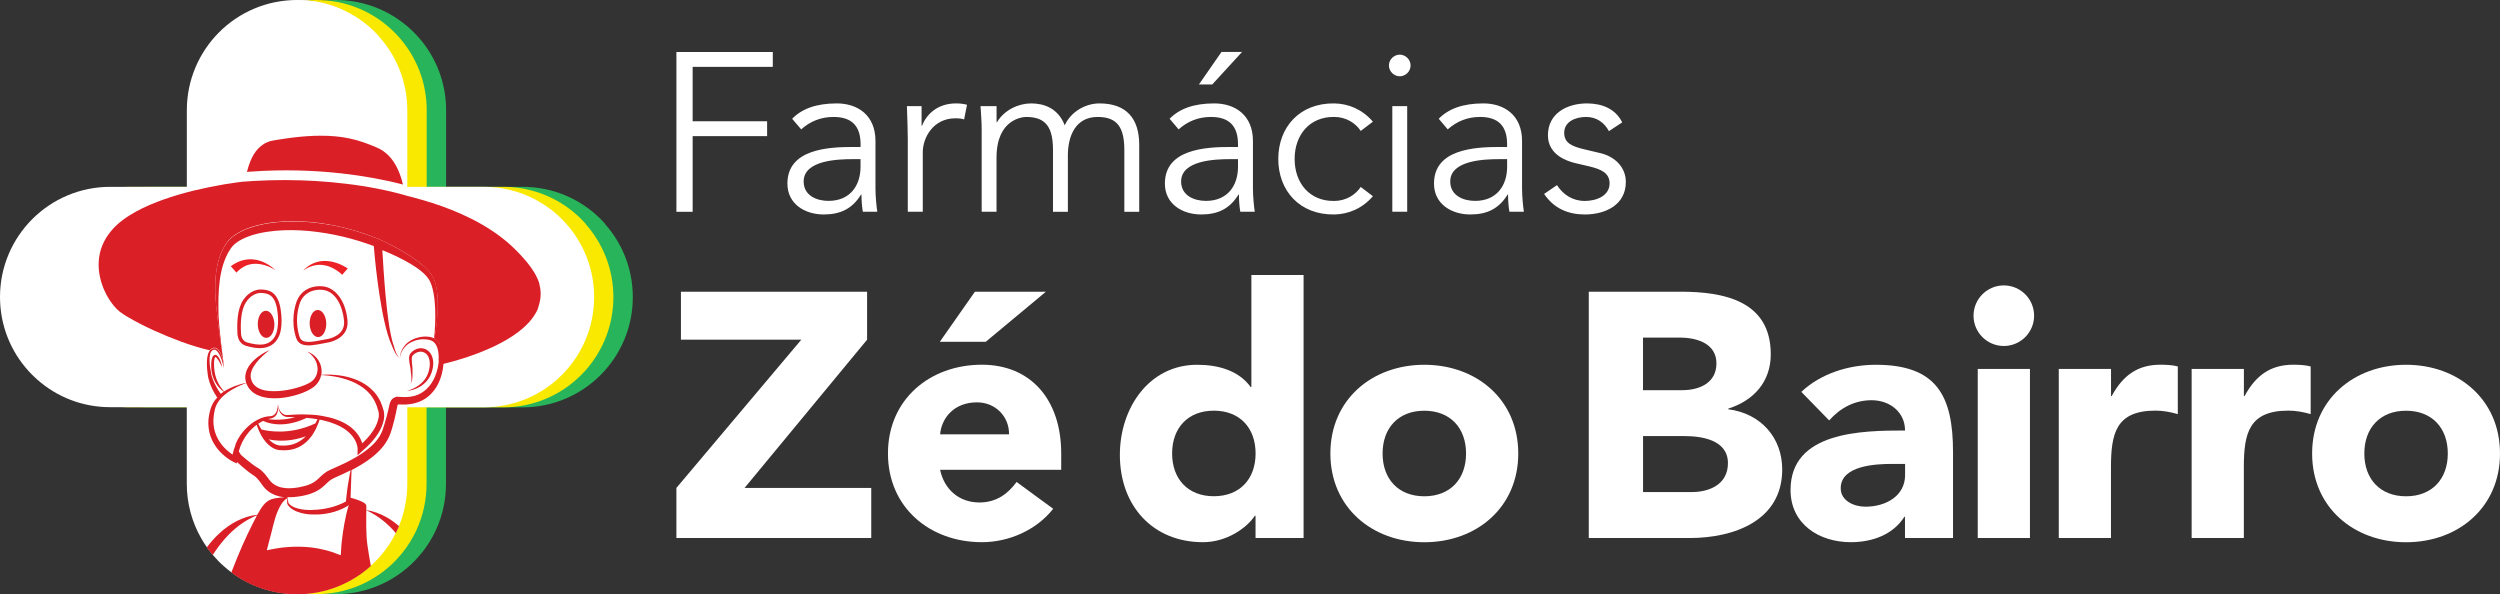 <svg xmlns="http://www.w3.org/2000/svg" id="Camada_2" data-name="Camada 2" viewBox="0 0 480.37 114.16"><rect x="0" y="0" width="480.37" height="114.16" fill="#333333" stroke="none"/><defs><style>      .cls-1 {        fill: #28b45a;      }      .cls-2 {        fill: #fff;      }      .cls-3 {        fill: #ec2125;      }      .cls-4 {        fill: #da1f26;      }      .cls-5 {        fill: #f9e800;      }    </style></defs><g id="Camada_1-2" data-name="Camada 1"><g><path class="cls-1" d="M116.31,43.05c-.29-.33-.59-.64-.89-.95-3.83-3.83-9.13-6.2-14.98-6.2h-14.72v-14.72c0-5.38-2-10.29-5.31-14.02C76.71,2.98,71.39.27,65.44.02c-.3-.01-.6-.02-.9-.02-5.85,0-11.14,2.37-14.98,6.2-3.83,3.83-6.2,9.13-6.2,14.98v14.72h-14.72c-11.7,0-21.18,9.48-21.18,21.18,0,.3,0,.6.02.9.23,5.49,2.55,10.44,6.18,14.08.31.31.62.61.95.89,3.74,3.3,8.65,5.31,14.02,5.31h14.72v14.72c0,3.81,1.01,7.39,2.77,10.48.34.6.71,1.17,1.1,1.73.65.93,1.38,1.8,2.17,2.6.36.37.73.72,1.11,1.06.24.21.48.41.72.61,3.64,2.94,8.26,4.7,13.3,4.7,5.57,0,10.64-2.15,14.42-5.67.19-.18.37-.35.55-.53,2.33-2.33,4.12-5.2,5.16-8.4.22-.68.41-1.37.56-2.08.31-1.45.48-2.95.48-4.49v-14.72h14.72c11.7,0,21.18-9.48,21.18-21.18,0-5.38-2.01-10.29-5.31-14.02"></path><path class="cls-5" d="M112.58,43.05c-.29-.33-.59-.64-.89-.95-3.83-3.83-9.13-6.2-14.98-6.2h-14.72v-14.72c0-5.38-2-10.29-5.31-14.02C72.98,2.98,67.66.27,61.71.02c-.3-.01-.6-.02-.9-.02-5.85,0-11.14,2.37-14.98,6.2-3.83,3.83-6.2,9.13-6.2,14.98v14.72h-14.72c-11.7,0-21.18,9.48-21.18,21.18,0,.3,0,.6.02.9.23,5.49,2.55,10.44,6.18,14.08.31.31.62.61.95.89,3.74,3.3,8.65,5.31,14.02,5.31h14.72v14.72c0,3.81,1.01,7.39,2.77,10.48.34.6.71,1.17,1.1,1.73.65.93,1.38,1.8,2.17,2.6.36.37.73.72,1.11,1.06.23.21.48.41.72.61,3.64,2.94,8.27,4.7,13.3,4.7,5.57,0,10.64-2.15,14.42-5.67.19-.18.37-.35.55-.53,2.33-2.33,4.12-5.2,5.16-8.4.22-.68.41-1.37.56-2.08.31-1.45.48-2.95.48-4.49v-14.72h14.72c11.7,0,21.18-9.48,21.18-21.18,0-5.38-2.01-10.29-5.31-14.02"></path><path class="cls-2" d="M114.16,57.08c0,11.7-9.48,21.18-21.18,21.18h-14.72v14.72c0,1.54-.17,3.04-.48,4.49-.15.71-.34,1.4-.56,2.08-.17.52-.36,1.03-.56,1.52-.19.46-.39.9-.61,1.34-1.03,2.06-2.38,3.93-3.99,5.53-.18.18-.37.36-.55.53-.08.08-.17.16-.26.23-3.75,3.38-8.72,5.44-14.17,5.44-4.74,0-9.11-1.55-12.64-4.18-.23-.17-.45-.34-.67-.52-.24-.2-.49-.4-.72-.61-.39-.34-.76-.69-1.12-1.06-.37-.38-.73-.78-1.08-1.19-.38-.46-.75-.93-1.09-1.42-.01-.02-.03-.04-.04-.06-.38-.54-.73-1.09-1.06-1.67-1.76-3.09-2.77-6.66-2.77-10.47v-14.72h-14.72c-5.38,0-10.29-2-14.02-5.31-.33-.29-.64-.59-.95-.89C2.57,68.42.25,63.47.02,57.98c-.01-.3-.02-.6-.02-.9,0-11.7,9.48-21.18,21.18-21.18h14.72v-14.72c0-5.85,2.37-11.14,6.2-14.98,3.83-3.83,9.13-6.2,14.98-6.2.3,0,.6,0,.9.02,5.95.25,11.28,2.96,14.97,7.14,3.3,3.73,5.31,8.65,5.31,14.02v14.72h14.72c5.85,0,11.14,2.37,14.98,6.2.31.31.61.63.89.95,3.31,3.74,5.31,8.65,5.31,14.02"></path><path class="cls-4" d="M85.08,67.67c-.1-.5-.25-1.01-.5-1.48-.03-.06-.06-.11-.1-.17-.03-.05-.06-.1-.1-.15,0,0,0,0,0,0-.03-.05-.07-.1-.1-.14-.06-.07-.12-.14-.18-.21-.01-.02-.03-.03-.04-.04-.02-.03-.05-.05-.07-.07-.03-.03-.06-.05-.09-.08-.03-.03-.06-.05-.09-.07-.09-.07-.2-.14-.3-.2.15-.85.27-1.7.37-2.56.02-.19.04-.39.06-.58.02-.19.04-.39.06-.58.01-.13.02-.26.03-.39.01-.14.02-.28.03-.42,0-.12.02-.24.02-.36.01-.26.03-.52.04-.78,0-.13,0-.26,0-.39,0-.04,0-.09,0-.13,0-.23,0-.46,0-.69,0-.27,0-.55-.02-.82,0-.16-.02-.32-.03-.48,0-.05,0-.1-.01-.16-.01-.15-.03-.31-.04-.46-.06-.53-.15-1.05-.28-1.57-.14-.52-.31-1.05-.6-1.55-.07-.12-.15-.24-.23-.35-.16-.24-.34-.46-.52-.67-.04-.05-.08-.09-.12-.14-.04-.05-.09-.1-.14-.15-.05-.05-.09-.1-.14-.15-.06-.06-.12-.12-.18-.18-.11-.11-.23-.22-.34-.32-.07-.07-.14-.13-.22-.19-.1-.09-.2-.18-.31-.26-.21-.17-.42-.34-.64-.51-.07-.05-.14-.11-.22-.16-.1-.07-.2-.15-.3-.22-.06-.04-.12-.08-.18-.12-.15-.11-.3-.21-.45-.31-.07-.05-.15-.1-.22-.15-.07-.05-.15-.1-.22-.14-.04-.02-.07-.05-.11-.07-.08-.05-.16-.11-.25-.16-.89-.56-1.81-1.08-2.74-1.57-.23-.12-.47-.24-.7-.36-.12-.06-.23-.12-.35-.18-.12-.06-.24-.12-.35-.18-.1-.05-.19-.09-.29-.14-.29-.14-.57-.27-.87-.4h0s-.06-.03-.1-.05h-.02s-.08-.04-.11-.05c-.02,0-.03-.02-.05-.02h0c-.2-.08-.4-.16-.6-.24-.19-.08-.38-.15-.57-.22-.03-.01-.06-.02-.09-.03-.18-.07-.35-.13-.53-.2-.01,0-.02,0-.04-.01-.18-.07-.37-.13-.55-.19-.13-.05-.27-.09-.4-.14-.27-.09-.53-.18-.8-.26-.27-.09-.53-.17-.8-.25-.11-.03-.23-.07-.34-.1-.1-.03-.2-.06-.3-.09-.07-.02-.14-.04-.21-.06-.08-.02-.16-.05-.25-.07-.02,0-.03,0-.05-.01-.13-.04-.25-.07-.38-.1-.18-.05-.36-.09-.54-.14-.23-.06-.46-.11-.69-.17-.04,0-.08-.02-.12-.03-.19-.04-.39-.09-.58-.13-.12-.03-.23-.05-.35-.07-.13-.03-.25-.05-.38-.08-.09-.02-.19-.04-.28-.05-.13-.03-.27-.05-.4-.07-.12-.02-.24-.04-.35-.06-.12-.02-.23-.04-.35-.06-.17-.03-.33-.05-.5-.08-.02,0-.03,0-.04,0-.17-.03-.35-.05-.52-.08-.11-.02-.21-.03-.32-.04-.11-.01-.21-.03-.32-.04-.35-.04-.71-.09-1.06-.12-.14-.01-.28-.03-.42-.04-.34-.03-.69-.06-1.03-.08-.35-.02-.69-.04-1.04-.05-.15,0-.3,0-.45-.01-.11,0-.22,0-.33,0-.15,0-.31,0-.47,0-.17,0-.34,0-.51,0-.28,0-.56.01-.85.02-.12,0-.24,0-.35.02-.02,0-.04,0-.06,0-.09,0-.17,0-.26.01-.11,0-.23.01-.34.02-.12,0-.23.02-.35.03-.15.01-.3.03-.45.04-.15.01-.3.03-.45.05-.43.05-.86.11-1.3.18-.11.02-.22.04-.33.06,0,0-.02,0-.03,0-.07.01-.14.02-.21.04-.24.04-.48.09-.72.15-.29.06-.57.13-.85.21-.14.04-.28.08-.42.12-.35.1-.7.22-1.05.35-.07.02-.13.05-.2.07-.02,0-.05.02-.07.03-.06.02-.12.05-.19.07-.18.07-.35.15-.53.23-.06.03-.12.05-.18.08-.05.02-.11.05-.16.08-.05.02-.1.05-.15.07-.06.03-.11.06-.17.09-.07.03-.13.07-.2.11-.09.05-.18.1-.26.15-.06.03-.12.07-.18.11-.07.04-.14.09-.22.14-.09.06-.18.12-.26.18-.05.03-.09.07-.14.1-.04.03-.08.06-.12.09-.05.04-.1.08-.16.13-.06.05-.12.1-.18.15-.03.02-.06.05-.09.08-.04.04-.09.08-.13.12-.04.04-.08.08-.13.13-.11.11-.22.23-.32.36-.05.06-.1.13-.15.19-.05.07-.1.13-.14.2l-.25.38c-.08.13-.15.26-.23.39-.07.13-.14.27-.21.4-.17.34-.31.68-.44,1.03-.05.14-.1.28-.15.42-.02.07-.05.14-.07.21-.01.04-.03.08-.04.13-.05.15-.09.3-.13.45-.02.09-.05.18-.07.27-.07.28-.13.57-.19.86-.02.09-.03.18-.05.27-.02.11-.04.21-.05.32-.02.11-.03.21-.05.32,0,.01,0,.02,0,.03-.01.09-.02.17-.03.25,0,0,0,.02,0,.03,0,.04,0,.08-.01.12-.02.13-.03.26-.04.38-.02.14-.03.29-.04.43-.01.14-.02.29-.03.43-.01.23-.02.45-.03.68-.03.92,0,1.83.06,2.75,0,.12.02.24.02.36,0,.09.01.18.02.28,0,.11.02.21.03.32,0,.11.02.21.03.32.03.28.06.56.09.85.05.42.1.84.16,1.26.11,1.13.24,2.25.39,3.37.13.97.26,1.94.39,2.9.07.48.14.97.21,1.45.07.48.14.97.22,1.45,0,0,0-.01,0-.02t0,0h0c0-.06-.02-.11-.03-.16-.05-.25-.11-.5-.18-.74-.03-.12-.07-.25-.11-.37-.02-.06-.04-.12-.06-.18-.14-.39-.3-.77-.57-1.12-.03-.04-.07-.08-.11-.12-.02-.02-.04-.04-.06-.06-.11-.1-.23-.18-.38-.23-.12-.04-.25-.05-.38-.04-.02,0-.05,0-.07.01-.03,0-.05,0-.08.02-.01,0-.03,0-.04.01-.06.02-.11.04-.16.06-.04.02-.07.04-.11.06-.02.01-.04.03-.06.04-.08.06-.15.12-.21.19-.02.02-.03.03-.04.05,0,0,0,.01-.01.02-.03.04-.06.08-.09.12-.12.2-.21.4-.27.61-.12.42-.17.84-.19,1.26-.02.42-.01.83.01,1.25.03.4.06.8.13,1.21,0,.08.01.14.02.21,0,.07.02.14.03.21.03.14.05.27.08.41.06.27.14.53.22.79.17.52.38,1.02.63,1.51l.19.36c.06.12.13.24.2.35.13.24.28.46.43.69.01.02.02.04.04.05h0c-.3.3-.56.64-.78,1.02-.11.19-.22.4-.31.62-.05.11-.07.21-.11.31l-.1.31c-.13.42-.23.84-.3,1.28-.18,1.02-.14,2.1.09,3.12.16.71.43,1.41.79,2.04.22.39.47.76.74,1.11.28.35.57.68.9.98.32.3.66.59,1.02.85.18.13.36.26.55.37.09.06.19.12.29.17.1.06.19.11.31.17l.66.32.04-.29h0c.57.52,1.15,1.02,1.75,1.52.35.28.7.56,1.1.83.25.16.35.22.5.33.14.11.27.22.41.35.26.26.5.57.75.9l.38.53c.13.18.3.4.47.58.35.38.77.71,1.22.96.45.26.92.44,1.4.57.38.1.76.17,1.13.21-.59.04-1.17.09-1.76.19-.37.08-.76.17-1.11.36-.04.02-.09.04-.13.07l-.12.08c-.08.06-.17.1-.25.17l-.23.19c-.08.06-.14.14-.21.21-.54.58-.92,1.25-1.29,1.91-.03.06-.07.12-.1.18,0,0,0,0,0,0-1.32.14-2.62.55-3.83,1.15-1.29.64-2.47,1.49-3.52,2.48-.87.8-1.65,1.69-2.35,2.63.01.02.03.04.04.06.34.49.71.96,1.09,1.42.69-1.08,1.45-2.11,2.29-3.07.87-1,1.85-1.92,2.93-2.72,1-.74,2.11-1.36,3.3-1.86-.31.57-.6,1.15-.89,1.73-1.36,2.69-2.56,5.46-3.66,8.27-.13.34-.26.67-.39,1.01,3.53,2.63,7.9,4.18,12.64,4.18,5.45,0,10.42-2.06,14.17-5.44,0-.05-.02-.1-.03-.15-.22-1.23-.43-2.46-.61-3.69-.18-1.22-.24-2.45-.25-3.7,0-.62-.01-1.25,0-1.87,0-.43.01-.86.02-1.3,1.23.58,2.36,1.29,3.37,2.12.84.69,1.61,1.46,2.3,2.28.22-.44.42-.89.61-1.34-.74-.65-1.54-1.23-2.39-1.71-1.22-.69-2.54-1.18-3.89-1.38h0c0-.19,0-.37,0-.55,0-.08,0-.16,0-.24,0-.02,0-.06-.01-.09,0-.03-.02-.06-.03-.09-.02-.06-.05-.1-.08-.14-.12-.15-.26-.24-.4-.33-.28-.17-.57-.3-.87-.41-.54-.21-1.09-.39-1.64-.53l.09-2.59.06-1.67c.01-.35.03-.69.04-1.04.25-.12.49-.25.73-.39,1.56-.86,3.1-1.85,4.42-3.15.66-.65,1.26-1.39,1.73-2.23.24-.42.44-.86.6-1.32l.06-.17v-.05s.05-.11.05-.11l.1-.31.19-.64c.24-.85.46-1.71.64-2.58.09-.43.17-.88.25-1.26.04-.19.1-.35.11-.37,0,0-.01,0,0-.01,0,0,.03-.02.05-.03h0c.19,0,.42.01.64.02.28,0,.57,0,.86,0,.58-.03,1.17-.11,1.74-.26.02,0,.05-.01.07-.02.26-.07.52-.16.78-.26.27-.12.55-.24.81-.39.52-.3,1-.67,1.41-1.09.21-.21.4-.43.58-.67.04-.06.09-.12.13-.17l.12-.17.12-.17c.05-.07.09-.13.13-.2.31-.51.54-1.03.74-1.57.19-.54.34-1.09.44-1.64l.07-.42c.02-.14.03-.28.05-.42.02-.11.03-.22.03-.33,0-.02,0-.03,0-.05,0-.16.02-.32.02-.48,0-.57-.03-1.13-.14-1.7M45.27,85.46c-.25.61-.45,1.25-.59,1.89-.05-.04-.1-.07-.15-.11h0c-.07-.05-.13-.09-.2-.14-.32-.23-.62-.49-.91-.76-.28-.27-.55-.56-.8-.87-.24-.31-.46-.63-.66-.97-.28-.48-.5-.99-.66-1.51-.28-.96-.37-1.98-.24-3l.04-.3c.01-.1.02-.2.04-.29.04-.19.07-.4.12-.59l.07-.29c.03-.09.04-.2.08-.28.06-.18.14-.35.22-.52.14-.28.31-.54.51-.8.21-.27.45-.53.7-.77.09-.08.18-.17.28-.25.62-.52,1.31-.97,2.04-1.35.36-.2.74-.38,1.12-.54.34-.15.69-.29,1.04-.41.03.1.07.2.11.3.08.16.15.32.25.47l.15.23c.05.07.11.14.17.21.23.28.51.51.79.72.3.19.6.36.92.48,1.28.51,2.6.57,3.86.5.64-.04,1.26-.13,1.88-.25.62-.12,1.23-.28,1.83-.47.6-.19,1.19-.42,1.77-.7.29-.15.57-.29.85-.48.07-.04.14-.09.21-.14.07-.05.14-.1.21-.15.07-.06.14-.11.2-.17.06-.06.13-.12.19-.18.49-.5.84-1.14.98-1.82,0-.02,0-.05.01-.08.53.02,1.05.07,1.57.13.6.07,1.19.18,1.77.3.58.13,1.16.29,1.72.48.56.19,1.11.41,1.63.68.52.27,1.01.58,1.48.92.46.35.88.75,1.25,1.18.74.87,1.23,1.92,1.51,3.02l.04.1s0,0,0,0v.02s.02.04.02.04l.03.1c.02.07.03.15.04.22l.03.24v.24c0,.08,0,.16-.01.25,0,.08,0,.16-.03.25l-.05.25s-.02.08-.03.12l-.04.12c-.08.33-.21.65-.35.97l-.23.47-.28.45c-.05.08-.09.15-.14.23l-.08.11-.08.11-.31.44-.35.41-.18.21c-.05.07-.11.14-.18.2l-.38.39-.19.19c-.06.07-.12.13-.19.19l-.09.09c-.03-.11-.07-.23-.11-.34-.16-.43-.37-.84-.63-1.22-.16-.23-.33-.45-.51-.66-.11-.13-.23-.26-.36-.37-.08-.08-.16-.16-.25-.23-.08-.07-.17-.15-.25-.22l-.27-.2-.13-.1-.14-.09c-.73-.5-1.53-.87-2.34-1.16-.82-.29-1.65-.5-2.49-.64l-.31-.06-.2-.03-.12-.02-.2-.03h0l-.43-.06-.63-.05-.29-.02h-.02s-.32-.02-.32-.02c-.4-.02-.79-.04-1.19-.04-.03,0-.05,0-.07,0h-.63s-.63.02-.63.02l-.63.02-.63.04-.63.04c-.17.02-.37-.02-.54-.08-.18-.07-.35-.17-.49-.3-.14-.14-.27-.29-.37-.47-.2-.35-.32-.76-.4-1.17,0,.3-.04.61-.11.89-.07.29-.17.57-.34.79-.16.23-.38.4-.63.49-.12.04-.25.07-.39.08h-.1s-.07,0-.11.01l-.24.02c-.36.04-.71.12-1.05.24-.19.07-.38.14-.56.23-.07.03-.14.06-.2.1-.13.06-.25.12-.38.19-.07.04-.15.08-.22.13-.08.04-.15.09-.23.13-.13.09-.26.18-.39.27l-.19.14-.18.15-.36.3-.34.33c-.23.21-.43.46-.64.69,0,0-.01.01-.02.02-.1.11-.18.23-.27.35l-.28.38c-.16.27-.33.54-.49.81-.16.3-.31.61-.44.92ZM50.24,82.53c-.12-.2-.23-.4-.35-.6-.09-.17-.18-.34-.27-.51.12-.09.25-.17.38-.24l.19-.11c.06-.04.13-.07.19-.1l.19-.09c.45.2.91.36,1.4.47.59.13,1.19.19,1.8.2.6,0,1.2-.06,1.79-.16,1.17-.2,2.3-.59,3.36-1.1.7.06,1.4.15,2.09.27-.06.12-.13.25-.19.37-.07.15-.15.29-.23.43-5.01,2.35-9.3,1.44-10.34,1.16ZM58.82,83.78c-.44.44-.93.83-1.46,1.12-.08.04-.17.09-.25.14l-.26.11c-.09.03-.17.08-.26.11l-.27.09c-.18.07-.37.1-.55.14-.19.05-.38.06-.57.09-.38.04-.77.05-1.17.03h-.15s-.13-.02-.13-.02h-.13s-.13-.04-.13-.04l-.13-.03-.13-.04-.13-.04-.12-.05c-.49-.21-.94-.56-1.34-.97,2.99.67,5.81-.11,7.18-.61ZM53.47,78.19c.04.28.11.55.22.82.08.2.2.38.35.55.15.17.33.3.53.4.21.1.43.16.67.17h.62s.62.02.62.02h.28c-.46.13-.92.23-1.38.31-.14.03-.27.04-.41.06l-.21.03-.21.02c-.27.04-.55.05-.83.07-.55.02-1.1.01-1.66-.04-.2-.02-.39-.05-.59-.08.03,0,.06-.01.09-.02l.21-.04s.07-.01.11-.02l.12-.02c.16-.03.33-.08.48-.16.31-.15.55-.41.7-.69.15-.29.23-.6.26-.9.02-.17.02-.33.01-.5ZM65.39,106.89s0,.01,0-.02c0,0,0,0,0-.01,0,.01,0,.03-.01.03ZM66.95,97.25c-.17.56-.31,1.13-.44,1.7-.26,1.14-.47,2.29-.63,3.45-.08.58-.16,1.16-.22,1.74-.03.29-.06.59-.08.88-.02.3-.03.59-.05.88-.02.28-.03.56-.07.77,0,0,0,.01,0,.02-.03,0-.06-.02-.08-.03l-.79-.3-.42-.16c-.07-.03-.14-.05-.21-.08l-.22-.07-.87-.26-.22-.06c-.08-.02-.15-.04-.22-.05l-.44-.1-.44-.1-.22-.05c-.07-.01-.15-.02-.22-.04-.3-.05-.6-.1-.89-.14-.15-.03-.3-.04-.45-.06l-.45-.04-.45-.04c-.15-.02-.3-.02-.45-.03-.3-.02-.6-.03-.9-.03h-.9c-.3,0-.6.03-.9.04-.3.01-.6.05-.9.07-.15.02-.3.03-.45.04l-.44.06-.44.06-.44.07c-.29.05-.59.1-.88.16-.29.06-.58.12-.86.18,0,0-.02,0-.03,0,.01-.06.03-.13.04-.2.11-.48.25-.98.38-1.48l.4-1.51.38-1.52c.24-.99.52-1.96.92-2.89.2-.46.43-.91.71-1.33l.11-.16s.08-.1.12-.15c.08-.1.16-.19.25-.29.17-.18.37-.35.59-.45,0,.06,0,.13,0,.19v.77s0,.02,0,.02h0c.02.06.03.09.05.13.02.04.03.07.05.1.03.07.08.12.12.18.09.11.18.22.28.32.2.2.43.36.67.5.48.28.99.47,1.52.61l.4.09c.13.03.27.05.4.08.27.06.54.07.81.09l.4.03h.4c.27,0,.54.01.8,0,1.07-.05,2.14-.22,3.18-.53l.19-.06.19-.07.38-.13c.25-.1.5-.2.75-.31.13-.05.25-.11.37-.18.12-.06.24-.12.36-.19.12-.06.24-.14.36-.21.06-.04.13-.08.19-.12-.02.07-.04.13-.06.2ZM55.13,95.54h.01v.02s0,.02,0,.03v-.05ZM67.18,91.31c-.11.55-.21,1.1-.29,1.65l-.13.83-.1.83-.1.83-.08.83s0,.02,0,.04v.03s0,0,0,0c-.04.02-.07.04-.11.06-.11.06-.21.12-.33.17-.11.06-.22.11-.34.16-.11.05-.22.1-.34.15-.46.2-.93.36-1.42.5-.96.28-1.96.46-2.97.54-.25.03-.5.04-.76.04l-.38.02h-.38c-.51,0-1-.04-1.49-.12-.49-.09-.98-.21-1.43-.4-.22-.1-.44-.21-.63-.35-.1-.07-.19-.15-.27-.23-.04-.04-.08-.08-.12-.13-.04-.04-.07-.1-.09-.13l-.13-.72c-.02-.13-.05-.25-.07-.38,0,0,0,0,0,0,.38.02.76,0,1.13-.02.94-.07,1.82-.21,2.74-.46.45-.13.91-.28,1.35-.49.45-.2.88-.46,1.28-.76.4-.3.74-.64,1.05-.93.31-.3.58-.54.87-.72.26-.18.66-.35,1.05-.53l1.19-.54c.5-.23,1-.46,1.49-.71-.07.3-.14.61-.2.92ZM84.31,69.34c-.02.26-.04.51-.09.76-.02.13-.04.26-.07.38l-.08.38c-.12.5-.28.99-.47,1.46-.2.47-.43.93-.71,1.33-.03.05-.07.1-.1.14l-.12.16-.12.16c-.04.05-.08.1-.12.14-.08.1-.16.19-.25.28-.08.09-.17.17-.26.26-.62.58-1.35,1-2.15,1.24-.13.04-.26.07-.39.1-.48.11-.97.16-1.47.17-.25,0-.5,0-.76-.02-.26-.01-.51-.04-.83-.05-.07,0-.15,0-.22.03h-.02c-.13.05-.28.11-.44.2-.16.09-.34.26-.46.43-.12.17-.18.33-.23.47-.05.14-.08.26-.11.38-.11.46-.19.87-.29,1.28-.19.83-.42,1.64-.67,2.46l-.19.61-.15.46-.05.14c-.04.1-.08.21-.12.31-.11.25-.23.49-.37.73-.39.67-.91,1.29-1.49,1.84-1.17,1.12-2.58,2.03-4.07,2.82-.74.4-1.51.77-2.29,1.12l-1.18.53c-.2.09-.4.18-.61.28-.1.05-.21.1-.32.16-.11.06-.23.13-.34.2-.44.28-.82.63-1.14.93-.32.31-.6.58-.89.8-.58.45-1.28.75-2.05.96-.76.21-1.6.36-2.39.42-.8.07-1.59.03-2.3-.16-.72-.19-1.36-.52-1.84-1.03-.12-.13-.23-.26-.35-.42l-.39-.52c-.27-.37-.58-.74-.94-1.08-.18-.17-.37-.34-.58-.49-.2-.15-.48-.3-.6-.37-.32-.2-.66-.46-.99-.71-.65-.5-1.29-1.04-1.92-1.58l-.12-.18c-.05-.09-.11-.18-.17-.27-.05-.08-.1-.17-.15-.25.16-.6.38-1.19.66-1.75.35-.71.79-1.38,1.31-1.99.23-.27.48-.53.75-.77l.16-.15.17-.14c.11-.09.22-.19.34-.27.02-.01.03-.02.04-.03.06.16.11.33.18.49.12.29.24.59.37.88.22.48.48.94.79,1.38.25.35.52.7.85,1,.32.31.69.59,1.11.79l.16.08.17.06.17.06.17.04.17.04.18.03.18.02h.16c.43.04.87.04,1.31,0,.88-.08,1.76-.34,2.53-.8.77-.45,1.42-1.07,1.95-1.76l.19-.26c.07-.09.13-.18.18-.27l.26-.43.07-.12c.2-.38.4-.75.55-1.15.16-.35.29-.71.4-1.08.19.04.39.08.58.12.8.17,1.58.41,2.32.71.75.29,1.46.66,2.1,1.12l.12.09.11.09.23.18s.03.03.04.04c.06.05.11.1.17.15.07.06.14.13.21.2.27.27.51.57.72.89.21.32.38.65.5,1.01.06.18.11.35.15.53.02.09.03.18.04.26v.13s.02.09.02.1l-.02,1.24.91-.82.86-.78c.28-.26.54-.55.82-.83.07-.07.13-.14.19-.22l.56-.67.34-.48.17-.24c.06-.08.1-.17.16-.25l.14-.23.16-.28.26-.54c.16-.37.3-.75.4-1.15l.04-.15c.01-.05.02-.1.03-.15l.05-.31c.02-.1.02-.21.03-.31,0-.11.02-.21,0-.32,0-.11,0-.21-.01-.32l-.04-.32c-.03-.11-.04-.22-.08-.32l-.05-.16-.03-.09-.02-.04v-.02s-.13-.4-.13-.4l-.07-.23-.09-.22c-.06-.15-.12-.3-.18-.45l-.22-.43c-.07-.15-.16-.28-.24-.41-.09-.14-.16-.27-.26-.4l-.29-.38-.32-.36c-.44-.47-.92-.89-1.44-1.24-.52-.36-1.08-.65-1.65-.9-1.14-.49-2.35-.79-3.56-.95-.61-.08-1.22-.12-1.82-.14-.53-.01-1.06,0-1.58.05.12-.64.06-1.3-.13-1.89-.21-.63-.57-1.19-1.02-1.64-.23-.22-.48-.41-.75-.57-.27-.16-.55-.29-.84-.39.26.17.5.35.72.55.22.2.42.42.59.66.34.47.57,1.01.66,1.55.1.54.06,1.1-.1,1.6-.17.5-.46.94-.85,1.28l-.15.12c-.05.04-.1.07-.16.11-.05.04-.11.07-.17.11-.06.04-.11.07-.18.1-.24.13-.5.25-.76.36-.53.22-1.08.4-1.65.56-.56.16-1.13.29-1.71.39-.57.1-1.15.18-1.73.21-.57.04-1.15.04-1.71,0-.56-.05-1.11-.15-1.61-.33-.25-.08-.48-.2-.71-.33-.21-.14-.42-.28-.58-.47-.04-.04-.09-.09-.13-.14l-.11-.15c-.08-.09-.13-.21-.2-.32-.11-.22-.21-.46-.25-.7-.01-.06-.03-.12-.03-.18l-.02-.19c0-.12,0-.25.02-.38,0-.13.04-.25.07-.38.04-.13.07-.26.12-.38.19-.51.5-1,.86-1.46.72-.92,1.63-1.74,2.59-2.48-.56.24-1.1.54-1.62.87-.52.34-1.01.72-1.47,1.16-.45.45-.87.94-1.17,1.54-.08.15-.14.31-.21.46-.05.17-.11.33-.14.5-.04.17-.06.35-.08.53,0,.18-.01.36.02.54.02.25.08.48.16.72-.78.14-1.55.37-2.3.66-.66.27-1.32.58-1.93.97-.58-.58-1.01-1.27-1.33-1.99-.34-.77-.52-1.6-.59-2.44-.02-.21-.04-.42-.03-.63,0-.21,0-.42,0-.63.01-.21.04-.42.09-.6.02-.09.06-.18.09-.23.02-.03.04-.05.04-.06.01,0,.01-.01.03-.01.03,0,.1.03.17.08.07.05.14.13.2.21.13.16.24.34.35.52.22.37.4.77.59,1.16-.07-.43-.19-.86-.35-1.28-.08-.21-.18-.41-.3-.61-.06-.1-.14-.2-.23-.29-.09-.09-.21-.19-.4-.21-.09-.01-.2.02-.28.06-.08.05-.14.11-.19.17-.09.12-.14.24-.18.36-.08.23-.11.46-.14.69l-.02.17v.17s-.02.34-.02.34c-.01.23,0,.45.02.67.07.9.31,1.8.75,2.59.21.4.48.76.78,1.1.27.28.56.54.88.74-.1.07-.19.13-.29.2-.1.07-.2.15-.3.22-.14-.19-.28-.38-.4-.58-.07-.11-.14-.21-.2-.32l-.19-.33c-.25-.44-.47-.89-.66-1.36-.09-.23-.18-.47-.25-.71-.04-.12-.06-.24-.09-.36-.01-.06-.03-.12-.04-.18-.01-.05-.02-.12-.03-.16v-.05c-.17-.76-.28-1.56-.29-2.33,0-.39.02-.78.09-1.14.08-.36.23-.71.5-.87.14-.08.29-.11.44-.08.15.04.29.14.42.28.25.27.44.63.6.99.32.73.55,1.51.72,2.3-.27-2.24-.53-4.48-.76-6.73-.11-1.12-.22-2.24-.28-3.37-.03-1.13-.04-2.25-.02-3.37.02-1.12.1-2.23.24-3.33.14-1.1.36-2.18.69-3.22.34-1.03.77-2.02,1.36-2.89l.23-.32c.08-.1.15-.19.23-.28.16-.18.34-.35.54-.5.39-.31.83-.59,1.3-.82.93-.47,1.96-.81,3.01-1.06,1.05-.25,2.13-.41,3.22-.52,2.18-.21,4.39-.17,6.59.03,1.1.11,2.19.25,3.29.43,1.09.18,2.17.41,3.25.66,2,.48,3.97,1.08,5.9,1.8.12,1.51.27,3,.44,4.5.09.84.19,1.67.31,2.5.11.83.23,1.67.36,2.5.13.83.27,1.66.42,2.49.07.41.15.83.23,1.24.09.41.17.82.27,1.24.38,1.64.79,3.29,1.52,4.84h0c.08.21.16.41.25.61.09.2.2.4.31.6.11.2.24.38.38.56.14.17.31.33.5.44-.18-.13-.31-.31-.43-.49-.12-.18-.22-.38-.3-.58-.09-.2-.17-.41-.23-.62-.07-.21-.13-.42-.18-.63v-.02c-.29-.77-.47-1.58-.63-2.39-.17-.81-.3-1.63-.41-2.46-.06-.41-.11-.82-.16-1.24-.05-.41-.1-.83-.15-1.24-.09-.83-.18-1.65-.25-2.49-.07-.83-.15-1.66-.21-2.49l-.18-2.5c-.08-1.19-.16-2.39-.22-3.58.01,0,.02,0,.03.01.47.19.94.39,1.41.59.93.41,1.85.85,2.74,1.33.72.38,1.42.79,2.09,1.24.16.11.33.22.49.33.81.58,1.58,1.23,2.11,2.01.26.38.46.83.61,1.3.16.47.27.96.36,1.45.18,1,.27,2.02.31,3.04.04,1.03.03,2.06-.02,3.09-.04.85-.1,1.7-.18,2.56-.12-.07-.25-.12-.38-.17-.15-.05-.3-.08-.44-.11-.14-.02-.28-.04-.42-.05-.28-.03-.57-.03-.85,0-.55.04-1.08.16-1.59.35-.54.21-1.05.5-1.49.87-.22.18-.4.39-.57.61-.17.22-.32.45-.44.7-.25.49-.4,1.03-.39,1.57.04-.54.24-1.06.51-1.51.14-.23.3-.44.48-.64.18-.19.37-.38.58-.53.41-.29.86-.51,1.33-.66.52-.17,1.06-.26,1.6-.26.26,0,.52.02.77.06.13.02.25.04.38.07.12.03.23.06.34.1.43.18.77.51.99.94.22.42.35.92.41,1.42.06.5.07,1.02.04,1.54Z"></path><path class="cls-4" d="M82.7,67.88c-.26-.38-.65-.69-1.1-.85-.45-.16-.94-.16-1.38-.03-.44.13-.84.38-1.15.69-.04.04-.08.08-.11.12-.04.04-.07.07-.11.13-.04.06-.09.12-.11.18-.03.06-.05.12-.07.18-.07.24-.07.47-.07.68.02.43.09.83.17,1.23.04.2.08.39.11.58,0,.05.02.09.02.14,0,.05,0,.08.01.14,0,.11.01.21.02.31.05.4.1.79.12,1.19,0,.2.02.4,0,.59-.02.19-.06.39-.19.55.16-.13.24-.33.29-.53.05-.2.07-.4.09-.61.03-.41.02-.81.02-1.21,0-.1,0-.2,0-.29,0-.04,0-.11,0-.16,0-.06,0-.11,0-.16-.02-.21-.04-.41-.06-.61-.04-.4-.09-.79-.08-1.16,0-.18.03-.36.08-.5l.04-.09s.04-.05.05-.07c.05-.06.12-.13.19-.19.26-.24.58-.42.91-.5.33-.09.68-.08.98.04.31.11.57.33.77.6.2.28.32.62.39.97.03.18.06.37.06.54,0,.09,0,.18,0,.27,0,.09,0,.19-.02.28-.08.76-.29,1.5-.67,2.15-.38.65-.93,1.22-1.57,1.65-.64.44-1.38.77-2.15.97.4-.02.8-.11,1.19-.22.39-.11.77-.27,1.13-.47.72-.39,1.38-.95,1.85-1.65.48-.7.75-1.53.86-2.36.02-.1.02-.21.03-.32,0-.11.02-.21.01-.32,0-.22-.03-.43-.06-.65-.08-.43-.23-.86-.49-1.24"></path><path class="cls-3" d="M66.52,51.4c-.09-.06-.18-.11-.26-.16-.18-.1-.35-.2-.53-.28-.36-.18-.73-.33-1.11-.45-.76-.25-1.56-.39-2.35-.37-.4.01-.79.06-1.17.15-.38.1-.75.23-1.09.39-.69.34-1.29.81-1.8,1.34.6-.43,1.26-.77,1.95-.96.34-.09.69-.15,1.04-.17.35-.02.69,0,1.03.06.68.1,1.32.35,1.92.68.3.16.58.35.86.55.13.1.27.21.39.31.06.05.12.11.18.17l.09.08s.06.06.07.07l1.08-1.22c-.06-.05-.1-.07-.14-.1l-.13-.09Z"></path><path class="cls-3" d="M46.97,51.18c.29-.15.6-.26.93-.35.32-.08.66-.13,1-.14.69-.03,1.39.09,2.08.3.68.22,1.36.53,1.97.95-.53-.52-1.14-.96-1.81-1.32-.67-.36-1.4-.63-2.19-.74-.39-.06-.8-.08-1.2-.05-.4.03-.81.1-1.21.21-.79.23-1.53.62-2.19,1.11l1.07,1.23c.45-.48.97-.89,1.55-1.19"></path><path class="cls-4" d="M66.77,61.56c-.35-3.73-2.3-6.36-4.84-6.55-2.79-.2-4.38,1.37-4.93,2.91-.38,1.04-1.14,3.81-.11,6.97.41,1.33,1.57,1.57,3.02,1.45.74-.07,1.55-.23,2.37-.39.28-.05.56-.11.84-.16.2-.03,3.98-.75,3.65-4.23M63.01,65.12s0,0,0,0c-.29.05-.57.11-.85.17-2.58.51-4.19.76-4.61-.6-.96-2.97-.25-5.56.1-6.54.41-1.14,1.5-2.3,3.37-2.46.27-.02.57-.03.88,0,2.54.18,3.94,3.11,4.21,5.93.28,2.92-2.95,3.47-3.09,3.5Z"></path><path class="cls-4" d="M53.92,59.39c-.56-3.51-2.44-3.67-3.56-3.76h-.06c-1.23-.11-2.98.68-3.94,2.68-.9,1.88-.78,4.67-.75,5.58v.06c.06,1.37.65,2.22,1.77,2.53h.03c.59.17,1.77.5,2.98.39,1.24-.11,2.52-.67,3.24-2.33.07-.14.82-1.85.29-5.15M53.01,64.25s0,0,0,.01c-1.05,2.43-3.44,2.12-5.41,1.57h-.03c-.83-.24-1.23-.84-1.27-1.91v-.07c-.04-.87-.15-3.53.68-5.26.69-1.45,1.92-2.21,2.91-2.3.12-.01.24-.01.36,0h.06c1.04.09,2.48.22,2.95,3.2.5,3.14-.23,4.74-.24,4.76Z"></path><path class="cls-4" d="M51.06,59.71c-.88.02-1.56,1.21-1.53,2.65.04,1.44.78,2.59,1.66,2.56.88-.02,1.56-1.21,1.53-2.65-.04-1.44-.78-2.59-1.66-2.56"></path><path class="cls-4" d="M61.03,59.56c-.88.02-1.56,1.21-1.53,2.65.04,1.44.78,2.59,1.66,2.56.88-.02,1.56-1.21,1.53-2.65-.04-1.44-.78-2.59-1.66-2.56"></path><path class="cls-4" d="M103.67,54.63c-.22-.79-.56-1.52-.96-2.19-.4-.68-.85-1.3-1.33-1.9-.48-.59-.98-1.16-1.5-1.71-.52-.54-1.05-1.08-1.61-1.6-1.12-1.03-2.32-1.95-3.58-2.8-2.51-1.69-5.23-3.03-8.02-4.14-2.35-.93-4.84-1.71-7.27-2.36h0s-.02,0-.03,0c-.02,0-.04-.01-.06-.02h0c-.39-.1-.78-.2-1.16-.3-.13-.04-.25-.08-.37-.11-.1-.03-.21-.06-.31-.09,0,0-.01,0-.02,0-.24-.07-.48-.13-.72-.2-.48-.13-.96-.24-1.44-.36-.96-.23-1.93-.43-2.89-.62-.97-.19-1.94-.36-2.91-.51-.97-.15-1.94-.29-2.92-.4-1.95-.24-3.91-.42-5.87-.54-1.96-.12-3.92-.17-5.89-.18-1.96,0-3.93.05-5.88.16-.49.02-.98.06-1.48.1h-.14s-.3.03-.3.03l-.3.02h-.11s-.1.02-.1.02l-.19.02-.37.05c-.07,0-.13.02-.2.02-.91.12-1.82.26-2.72.41-1.94.33-3.86.73-5.78,1.19-1.91.47-3.81,1.01-5.68,1.67-1.87.66-3.71,1.42-5.48,2.39-.88.49-1.74,1.03-2.56,1.65-.82.62-1.59,1.33-2.25,2.15-.66.81-1.22,1.72-1.62,2.71-.4.98-.63,2.03-.68,3.08-.06,1.05.04,2.09.27,3.1.23,1,.58,1.97,1.03,2.89.45.91,1,1.78,1.66,2.57.34.39.7.77,1.13,1.1.42.31.83.58,1.26.84.85.51,1.71.98,2.58,1.43.87.45,1.75.87,2.64,1.28,1.78.81,3.58,1.55,5.41,2.22.91.33,1.84.64,2.77.92.85.26,1.71.49,2.58.68.08.02.16.03.24.05-.08-.02-.15-.05-.23-.07.11-.14.25-.26.42-.35.11-.06.23-.09.36-.11.13-.01.26,0,.38.04.24.08.42.25.56.41.27.34.43.73.57,1.12.17.49.29.98.38,1.48-.29-1.93-.56-3.86-.82-5.8-.14-1.12-.28-2.24-.39-3.37-.14-1.12-.28-2.25-.35-3.38-.07-1.14-.1-2.28-.03-3.43.07-1.15.22-2.3.5-3.44.28-1.14.71-2.26,1.33-3.3l.25-.38c.09-.13.19-.27.29-.39.21-.25.43-.48.66-.69.47-.41.98-.76,1.51-1.05,1.06-.59,2.18-.99,3.31-1.3,1.14-.3,2.29-.51,3.44-.64,2.31-.26,4.63-.25,6.92-.05,4.53.41,8.97,1.56,13.15,3.27h0s.04.01.05.02c.04.01.08.03.11.05h.02s.07.04.1.06h0c.39.18.77.36,1.16.54.47.23.94.47,1.4.71.93.49,1.84,1.01,2.74,1.57.89.56,1.76,1.17,2.59,1.85.41.34.81.7,1.18,1.1.37.4.72.82,1.01,1.31.29.5.47,1.02.6,1.55.13.52.22,1.05.28,1.57.11,1.05.13,2.1.09,3.14-.03,1.04-.12,2.08-.24,3.11-.1.86-.22,1.71-.37,2.56.14.08.27.17.39.27.24.2.43.44.59.7.03.06.07.11.1.17l.03,1.03-.21,3.04.67-.3.11-.05h0s.01,0,.02,0c.7-.16,1.39-.34,2.08-.54.87-.25,1.74-.51,2.6-.8,1.72-.58,3.42-1.24,5.07-2.02,1.65-.79,3.25-1.69,4.73-2.82.74-.57,1.44-1.19,2.07-1.9.63-.71,1.19-1.51,1.59-2.41v-.02s.02-.04.02-.04c.24-.72.45-1.48.53-2.29.08-.81,0-1.65-.22-2.44"></path><path class="cls-4" d="M76.71,35.28c.25.06.49.12.72.18-.14-.63-.33-1.25-.55-1.86-.32-.86-.71-1.71-1.24-2.5-.52-.79-1.19-1.52-2.01-2.08-.2-.14-.42-.27-.64-.39-.22-.12-.47-.22-.66-.31-.41-.18-.83-.35-1.26-.52-.84-.33-1.72-.63-2.61-.88-.89-.25-1.8-.43-2.71-.57-.91-.13-1.83-.21-2.75-.25-.92-.03-1.83-.03-2.73,0-.91.04-1.81.1-2.71.19-.9.09-1.79.19-2.68.33-.45.06-.89.13-1.33.2l-.67.11-.33.06c-.05,0-.12.02-.18.03-.06.01-.13.02-.19.04-1,.23-1.92.78-2.59,1.51-.68.72-1.13,1.57-1.49,2.43-.27.67-.48,1.35-.65,2.03.22-.02.43-.03.65-.05,13.08-.95,23.56,1.03,28.61,2.29"></path><path class="cls-2" d="M40.6,12.4c3.67-6.31,10.5-10.55,18.32-10.55,5.38,0,10.29,2,14.02,5.31C69.26,2.98,63.93.27,57.98.02c-2.77.11-5.47.71-8.02,1.79-2.74,1.16-5.2,2.82-7.32,4.93-1.32,1.32-2.46,2.78-3.42,4.36l1.38,1.3Z"></path><polygon class="cls-2" points="129.97 93.75 153.97 65.27 130.84 65.27 130.84 56.05 166.61 56.05 166.61 65.27 143.07 93.75 167.41 93.75 167.41 103.38 129.97 103.38 129.97 93.75"></polygon><path class="cls-2" d="M202.37,97.76c-3.21,4.08-8.49,6.42-13.7,6.42-10.03,0-18.05-6.69-18.05-17.05s8.02-17.05,18.05-17.05c9.36,0,15.24,6.68,15.24,17.05v3.14h-23.27c.8,3.81,3.68,6.28,7.55,6.28,3.28,0,5.48-1.67,7.15-3.94l7.02,5.15ZM187.33,56.05h13.64l-11.57,9.63h-8.82l6.75-9.63ZM193.88,83.46c.07-3.34-2.54-6.15-6.15-6.15-4.41,0-6.82,3.01-7.09,6.15h13.24Z"></path><path class="cls-2" d="M250.48,103.38h-9.23v-4.28h-.13c-1.54,2.34-5.41,5.08-9.96,5.08-9.63,0-15.98-6.95-15.98-16.78,0-9.02,5.62-17.31,14.84-17.31,4.14,0,8.02,1.14,10.3,4.28h.13v-21.53h10.03v50.54ZM233.24,78.91c-5.01,0-8.02,3.34-8.02,8.22s3.01,8.22,8.02,8.22,8.02-3.34,8.02-8.22-3.01-8.22-8.02-8.22Z"></path><path class="cls-2" d="M273.68,70.09c10.03,0,18.05,6.68,18.05,17.05s-8.02,17.05-18.05,17.05-18.05-6.69-18.05-17.05,8.02-17.05,18.05-17.05M273.68,95.36c5.01,0,8.02-3.34,8.02-8.22s-3.01-8.22-8.02-8.22-8.02,3.34-8.02,8.22,3.01,8.22,8.02,8.22Z"></path><path class="cls-2" d="M305.28,56.05h17.65c8.29,0,17.32,1.74,17.32,12.03,0,5.28-3.28,8.89-8.16,10.43v.13c6.22.8,10.36,5.42,10.36,11.57,0,9.89-9.36,13.17-17.78,13.17h-19.39v-47.33ZM315.71,74.97h7.55c3.21,0,6.55-1.34,6.55-5.15s-3.74-4.95-7.02-4.95h-7.09v10.09ZM315.71,94.55h9.36c3.28,0,6.95-1.4,6.95-5.55,0-4.48-5.01-5.21-8.42-5.21h-7.89v10.76Z"></path><path class="cls-2" d="M366.05,99.3h-.13c-2.21,3.48-6.22,4.88-10.3,4.88-6.08,0-11.57-3.48-11.57-10.03,0-11.23,13.64-11.43,22-11.43,0-3.54-2.94-5.82-6.42-5.82-3.28,0-6.02,1.47-8.16,3.88l-5.35-5.48c3.68-3.48,9.03-5.21,14.31-5.21,11.7,0,14.84,5.95,14.84,16.78v16.51h-9.23v-4.08ZM363.58,89.14c-3.07,0-9.89.27-9.89,4.68,0,2.41,2.54,3.54,4.75,3.54,3.94,0,7.62-2.07,7.62-6.08v-2.14h-2.47Z"></path><path class="cls-2" d="M385.03,54.84c3.21,0,5.82,2.61,5.82,5.82s-2.61,5.82-5.82,5.82-5.82-2.61-5.82-5.82,2.61-5.82,5.82-5.82M380.02,70.89h10.03v32.49h-10.03v-32.49Z"></path><path class="cls-2" d="M395.6,70.89h10.03v5.21h.13c2.14-3.94,4.95-6.02,9.36-6.02,1.14,0,2.41.07,3.34.33v9.16c-1.4-.4-2.81-.67-4.28-.67-7.62,0-8.56,4.41-8.56,10.9v13.57h-10.03v-32.49Z"></path><path class="cls-2" d="M421.13,70.89h10.03v5.21h.13c2.14-3.94,4.95-6.02,9.36-6.02,1.14,0,2.41.07,3.34.33v9.16c-1.4-.4-2.81-.67-4.28-.67-7.62,0-8.56,4.41-8.56,10.9v13.57h-10.03v-32.49Z"></path><path class="cls-2" d="M462.32,70.09c10.03,0,18.05,6.68,18.05,17.05s-8.02,17.05-18.05,17.05-18.05-6.69-18.05-17.05,8.02-17.05,18.05-17.05M462.32,95.36c5.01,0,8.02-3.34,8.02-8.22s-3.01-8.22-8.02-8.22-8.02,3.34-8.02,8.22,3.01,8.22,8.02,8.22Z"></path><path class="cls-2" d="M311.7,23.51c-1.3-2.65-3.95-3.64-6.77-3.64-3.82,0-7.5,1.91-7.5,6.12,0,3.86,3.82,4.99,5.21,5.34l2.78.65c2.13.52,3.86,1.21,3.86,3.25,0,2.34-2.43,3.38-4.77,3.38s-4.16-1.21-5.34-3.04l-2.47,1.69c1.91,2.86,4.73,3.95,7.81,3.95,3.95,0,7.89-1.82,7.89-6.25,0-2.86-2.13-4.9-4.94-5.55l-2.91-.69c-2.65-.61-3.99-1.3-3.99-3.21,0-2.17,2.21-3.04,4.21-3.04s3.51,1.08,4.38,2.73l2.56-1.69ZM289.59,30.58v1.47c0,3.6-2,6.55-6.16,6.55-2.3,0-4.77-1.04-4.77-3.73,0-4.08,6.55-4.29,9.46-4.29h1.47ZM288.16,28.24c-4.86,0-12.62.43-12.62,7.03,0,3.95,3.38,5.94,6.98,5.94,3.25,0,5.51-1.13,7.16-3.82h.09c0,1.08.09,2.3.26,3.3h2.78c-.17-1.08-.35-2.99-.35-4.55v-9.07c0-4.94-3.43-7.2-7.42-7.2s-6.72,1.04-8.59,2.95l1.73,2.04c1.74-1.56,3.82-2.39,6.2-2.39,3.51,0,5.21,1.73,5.21,5.25v.52h-1.43ZM271.04,12.58c0-1.21-1.04-2.08-2.08-2.08s-2.08.87-2.08,2.08,1.04,2.08,2.08,2.08,2.08-.87,2.08-2.08ZM270.39,20.39h-2.86v20.3h2.86v-20.3ZM263.8,23.38c-2-2.34-4.68-3.47-7.42-3.51-6.64-.09-10.76,4.55-10.76,10.67s4.12,10.76,10.76,10.67c2.73-.04,5.42-1.17,7.42-3.51l-2.34-1.78c-.95,1.47-2.82,2.69-5.07,2.69-4.73.09-7.63-3.43-7.63-8.07s2.91-8.15,7.63-8.07c2.26,0,4.12,1.21,5.07,2.69l2.34-1.78ZM238.66,9.98h-3.95l-4.34,6.25h2.56l5.73-6.25ZM237.88,30.58v1.47c0,3.6-1.99,6.55-6.16,6.55-2.3,0-4.77-1.04-4.77-3.73,0-4.08,6.55-4.29,9.46-4.29h1.47ZM236.45,28.24c-4.86,0-12.62.43-12.62,7.03,0,3.95,3.38,5.94,6.98,5.94,3.25,0,5.51-1.13,7.16-3.82h.09c0,1.08.09,2.3.26,3.3h2.78c-.17-1.08-.35-2.99-.35-4.55v-9.07c0-4.94-3.43-7.2-7.42-7.2s-6.72,1.04-8.59,2.95l1.73,2.04c1.73-1.56,3.82-2.39,6.2-2.39,3.51,0,5.21,1.73,5.21,5.25v.52h-1.43ZM188.62,40.69h2.86v-10.41c0-7.42,5.03-7.81,5.73-7.81,3.95,0,5.12,2.26,5.12,6.38v11.84h2.86v-10.8c0-3.77,1.47-7.42,5.73-7.42,3.95,0,5.12,2.26,5.12,6.38v11.84h2.86v-12.88c0-5.03-2.47-7.94-7.63-7.94-2.73,0-5.51,1.61-6.68,4.21-1.34-3.47-4.25-4.21-6.46-4.21-2.43,0-5.16,1.26-6.55,3.6h-.09v-3.08h-3.08c.09,1.52.22,2.99.22,4.51v15.79ZM174.45,40.69h2.86v-11.45c0-2.73,1.95-6.51,6.29-6.51.78,0,1.3.09,1.65.22l.56-2.82c-.61-.17-1.3-.26-2.13-.26-3.56,0-5.68,2.13-6.51,4.29h-.09v-3.77h-2.82c.09,2.95.17,4.51.17,6.33v13.97ZM165.35,30.58v1.47c0,3.6-2,6.55-6.16,6.55-2.3,0-4.77-1.04-4.77-3.73,0-4.08,6.55-4.29,9.46-4.29h1.47ZM163.92,28.24c-4.86,0-12.62.43-12.62,7.03,0,3.95,3.38,5.94,6.98,5.94,3.25,0,5.51-1.13,7.16-3.82h.09c0,1.08.09,2.3.26,3.3h2.78c-.17-1.08-.35-2.99-.35-4.55v-9.07c0-4.94-3.43-7.2-7.42-7.2s-6.72,1.04-8.59,2.95l1.74,2.04c1.73-1.56,3.82-2.39,6.2-2.39,3.51,0,5.21,1.73,5.21,5.25v.52h-1.43ZM133.09,26.16h14.31v-2.86h-14.31v-10.45h15.4v-2.86h-18.52v30.71h3.12v-14.53Z"></path></g></g></svg>
